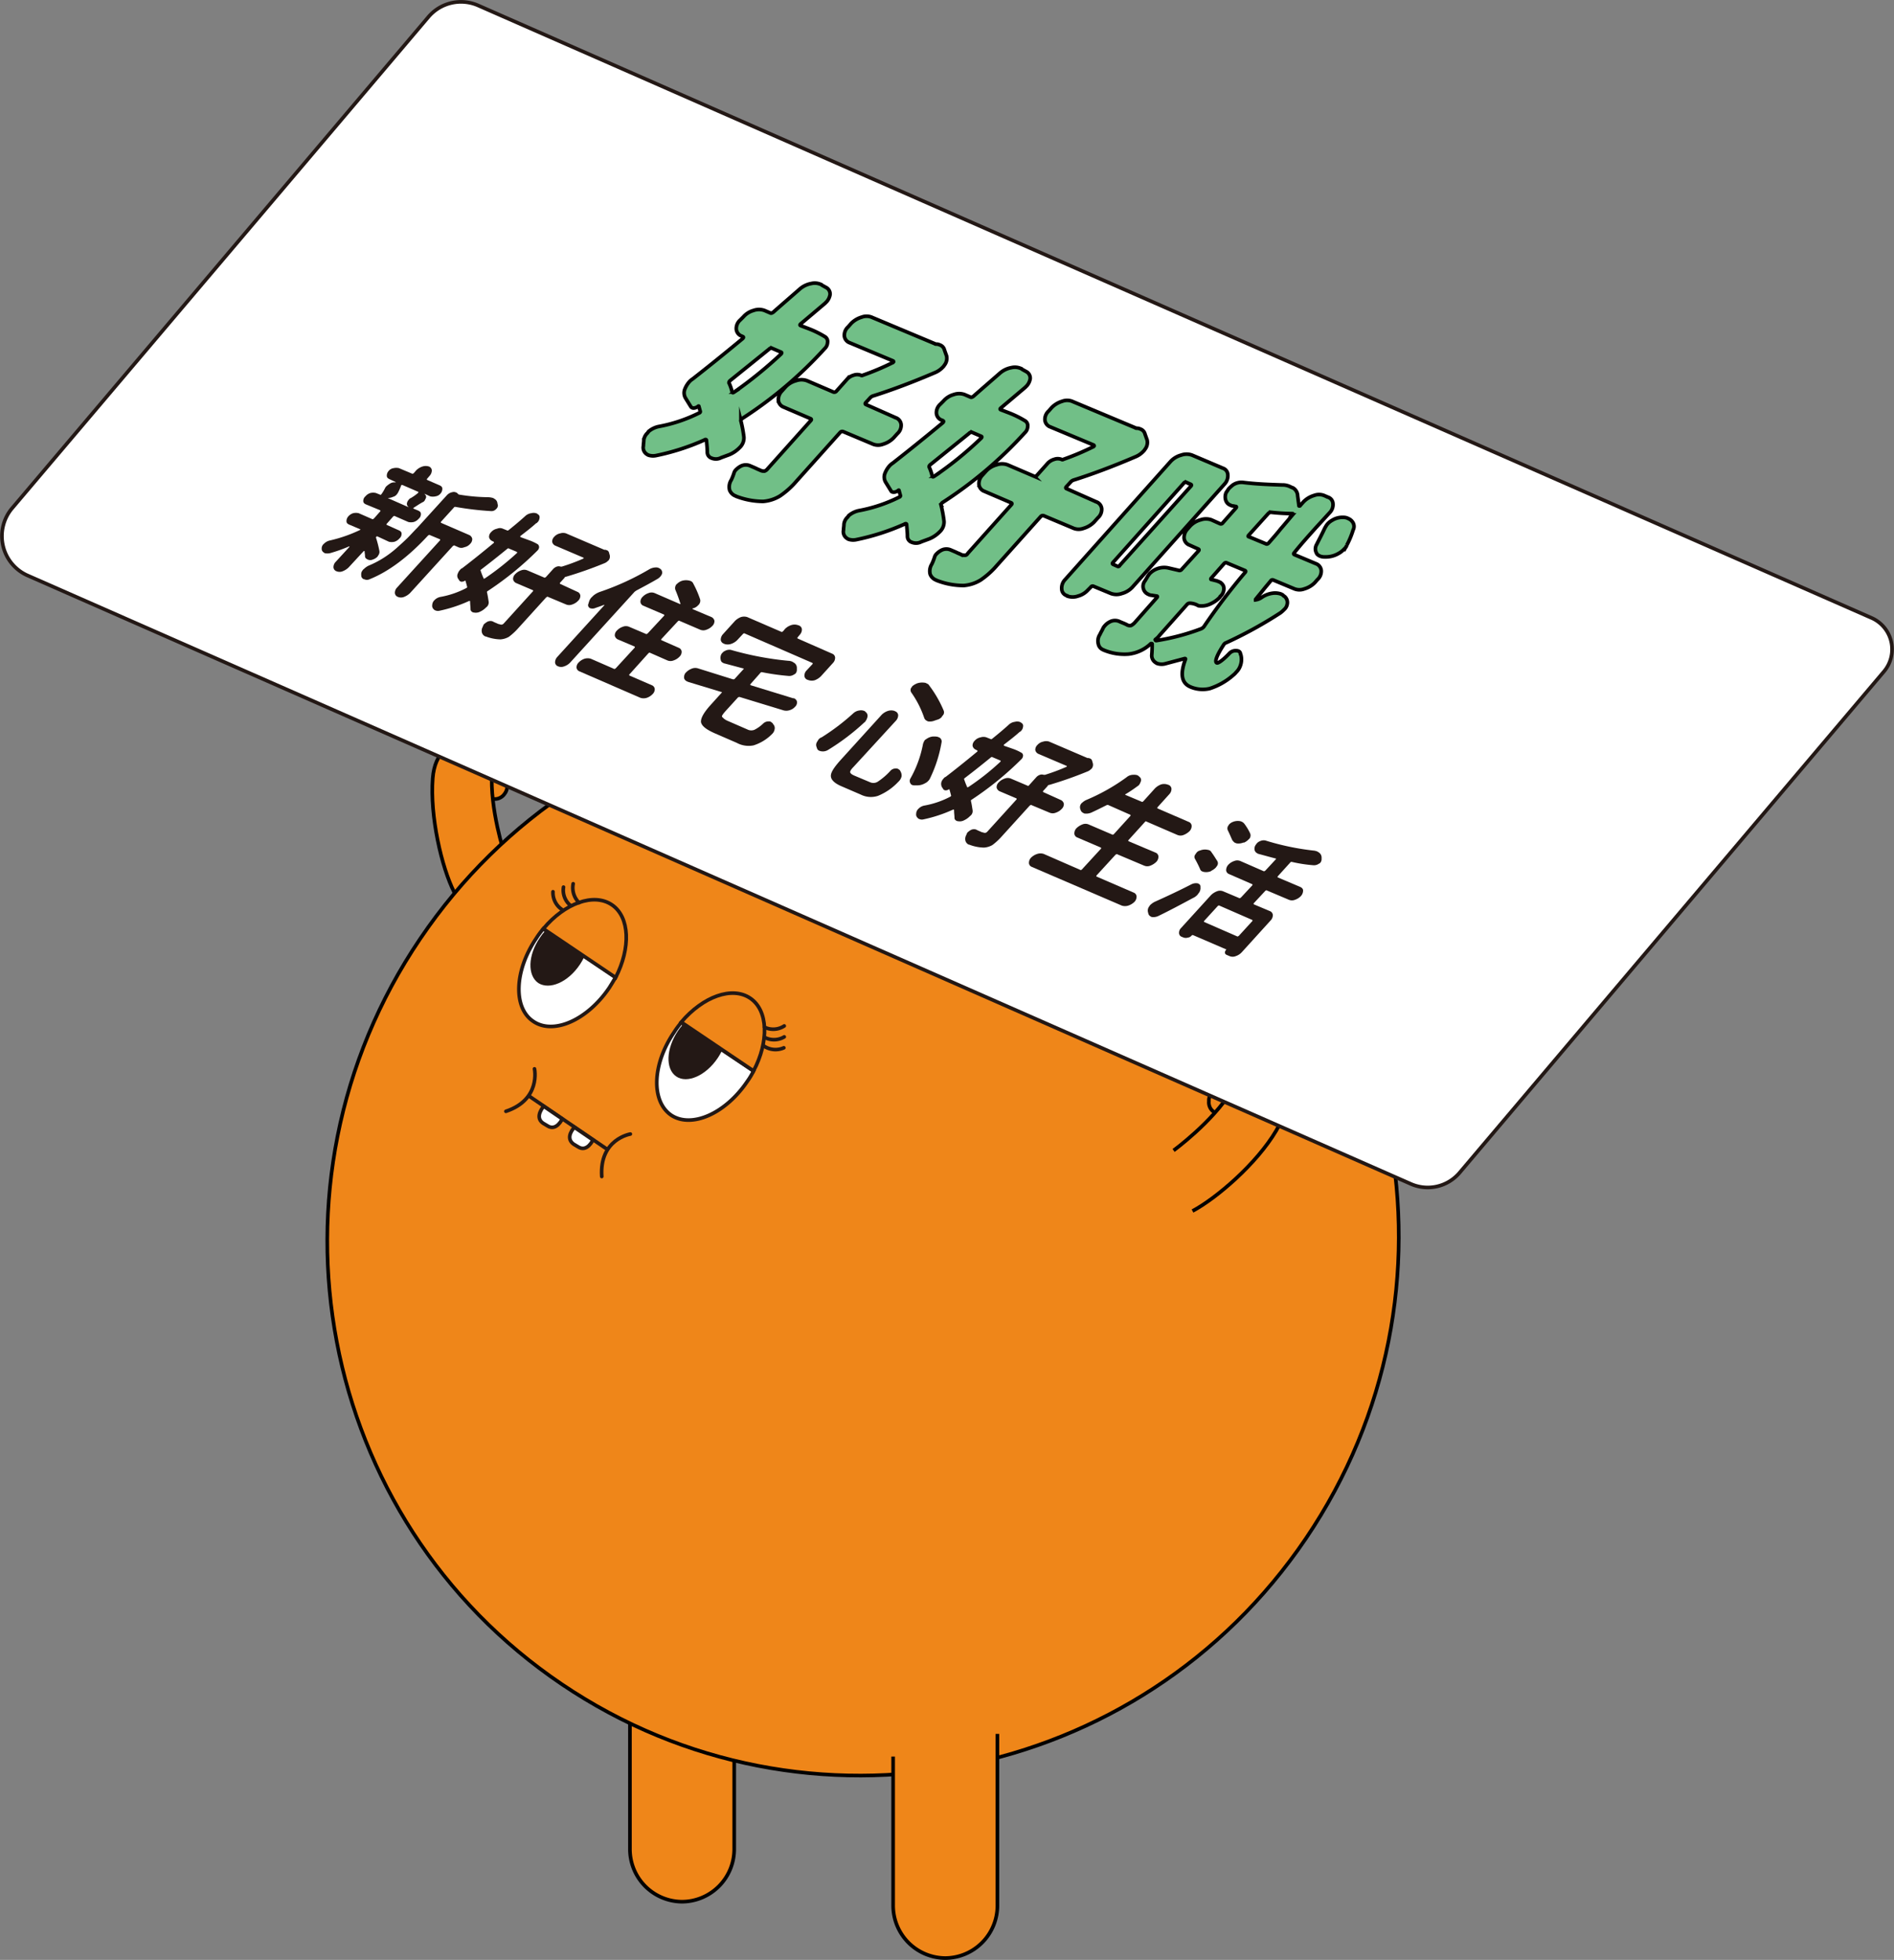 <svg xmlns="http://www.w3.org/2000/svg" width="522.254" height="540.189" viewBox="0 0 522.254 540.189">
  <rect x="0" y="0" width="522.254" height="540.189" fill="#808080" stroke="none"/>
  <g id="feature3" transform="translate(0.541 0.513)">
    <g id="Group_634" data-name="Group 634" transform="translate(89.699 187.515)">
      <path id="Path_7015" data-name="Path 7015" d="M1438.195,2190.2a3.382,3.382,0,0,1,4.637-.927,3.3,3.3,0,0,1,.58,4.637,3.263,3.263,0,0,1-4.522.928,3.185,3.185,0,0,1-.7-4.638" transform="translate(-1394.503 -2163.169)" fill="#ef8619" stroke="#030000" stroke-miterlimit="10" stroke-width="1"/>
      <path id="Path_7016" data-name="Path 7016" d="M1445.343,2211.775s-4.174-12.521-3.478-22.724c.58-8-15.188-12.869-16.347,1.739-.812,10.434,2.435,24.579,5.913,31.419" transform="translate(-1396.433 -2164.334)" fill="#ef8619" stroke="#030000" stroke-miterlimit="10" stroke-width="1"/>
      <path id="Path_7017" data-name="Path 7017" d="M1501.153,2403.3v47.3a14.473,14.473,0,0,1-14.376,14.492h0A14.473,14.473,0,0,1,1472.4,2450.6v-47.3" transform="translate(-1388.941 -2128.97)" fill="#ef8619" stroke="#030000" stroke-miterlimit="10" stroke-width="1"/>
      <path id="Path_7018" data-name="Path 7018" d="M1426.02,2236.7c-45.911,67.823-28.4,159.878,39.071,205.441s159.3,27.593,205.21-40.23,28.289-159.878-39.071-205.441c-67.476-45.679-159.3-27.709-205.21,40.23" transform="translate(-1400.414 -2165.958)" fill="#ef8619" stroke="#030000" stroke-miterlimit="10" stroke-width="1"/>
      <path id="Path_7019" data-name="Path 7019" d="M1616.361,2266.778a3.353,3.353,0,0,0-3.13-3.478,3.28,3.28,0,0,0-3.13,3.478,3.148,3.148,0,1,0,6.26,0" transform="translate(-1366.995 -2151.282)" fill="#ef8619" stroke="#030000" stroke-miterlimit="10" stroke-width="1"/>
      <path id="Path_7020" data-name="Path 7020" d="M1601.7,2280.679s10.666-7.768,16-16.463c4.174-6.84,19.825-1.623,12.289,11.014-5.333,9.043-16.347,18.55-23.072,22.144" transform="translate(-1368.334 -2151.618)" fill="#ef8619" stroke="#030000" stroke-miterlimit="10" stroke-width="1"/>
      <path id="Path_7021" data-name="Path 7021" d="M1505.467,2260.933a19.171,19.171,0,0,1-1.739,2.9c-6.029,8.927-15.42,12.985-20.985,9.275-5.565-3.826-5.217-14.029.812-22.84a22.609,22.609,0,0,1,1.971-2.667Z" transform="translate(-1387.923 -2153.784)" fill="#fff"/>
      <path id="Path_7022" data-name="Path 7022" d="M1505.467,2260.933a19.171,19.171,0,0,1-1.739,2.9c-6.029,8.927-15.42,12.985-20.985,9.275-5.565-3.826-5.217-14.029.812-22.84a22.609,22.609,0,0,1,1.971-2.667Z" transform="translate(-1387.923 -2153.784)" fill="none" stroke="#231815" stroke-miterlimit="10" stroke-width="1"/>
      <path id="Path_7023" data-name="Path 7023" d="M1484.156,2250.4c-3.246,4.869-3.478,10.434-.464,12.521s8.232-.232,11.478-5.1,3.478-10.435.464-12.521c-3.015-1.971-8.232.232-11.478,5.1" transform="translate(-1387.48 -2154.266)" fill="#231815"/>
      <path id="Path_7024" data-name="Path 7024" d="M1503.614,2241.992c4.985,3.362,5.217,11.942.927,20.057L1484.6,2248.6c6.029-7.072,14.028-9.971,19.014-6.608" transform="translate(-1386.997 -2154.901)" fill="#ef8619"/>
      <path id="Path_7025" data-name="Path 7025" d="M1503.614,2241.992c4.985,3.362,5.217,11.942.927,20.057L1484.6,2248.6C1490.629,2241.529,1498.628,2238.63,1503.614,2241.992Z" transform="translate(-1386.997 -2154.901)" fill="none" stroke="#231815" stroke-miterlimit="10" stroke-width="1"/>
      <path id="Path_7026" data-name="Path 7026" d="M1509.849,2251a5.527,5.527,0,0,1-5.449.116" transform="translate(-1383.841 -2153.243)" fill="none" stroke="#231815" stroke-linecap="round" stroke-miterlimit="10" stroke-width="1"/>
      <path id="Path_7027" data-name="Path 7027" d="M1509.749,2253.664a5.669,5.669,0,0,1-5.449-.464" transform="translate(-1383.857 -2152.892)" fill="none" stroke="#231815" stroke-linecap="round" stroke-miterlimit="10" stroke-width="1"/>
      <path id="Path_7028" data-name="Path 7028" d="M1509.849,2248.4a5.516,5.516,0,0,1-5.449.348" transform="translate(-1383.841 -2153.657)" fill="none" stroke="#231815" stroke-linecap="round" stroke-miterlimit="10" stroke-width="1"/>
      <path id="Path_7029" data-name="Path 7029" d="M1452.726,2225.3a22.63,22.63,0,0,0-1.971,2.667c-6.029,8.927-6.377,19.13-.812,22.84,5.565,3.826,14.956-.348,20.985-9.275.58-.928,1.159-1.855,1.739-2.9Z" transform="translate(-1393.151 -2157.338)" fill="#fff"/>
      <path id="Path_7030" data-name="Path 7030" d="M1452.726,2225.3a22.63,22.63,0,0,0-1.971,2.667c-6.029,8.927-6.377,19.13-.812,22.84,5.565,3.826,14.956-.348,20.985-9.275.58-.928,1.159-1.855,1.739-2.9Z" transform="translate(-1393.151 -2157.338)" fill="none" stroke="#231815" stroke-miterlimit="10" stroke-width="1"/>
      <path id="Path_7031" data-name="Path 7031" d="M1462.375,2235.62c-3.246,4.87-8.347,7.073-11.478,5.1-3.014-2.087-2.9-7.652.464-12.521,3.246-4.869,8.464-7.072,11.478-5.1,3.014,2.087,2.782,7.652-.464,12.521" transform="translate(-1392.713 -2157.804)" fill="#231815"/>
      <path id="Path_7032" data-name="Path 7032" d="M1470.7,2219.792c-4.985-3.362-12.985-.464-18.9,6.608l19.941,13.449c4.174-8.116,3.942-16.7-1.043-20.057" transform="translate(-1392.224 -2158.439)" fill="#ef8619"/>
      <path id="Path_7033" data-name="Path 7033" d="M1470.7,2219.792c-4.985-3.362-12.985-.464-18.9,6.608l19.941,13.449C1475.915,2231.734,1475.683,2223.155,1470.7,2219.792Z" transform="translate(-1392.224 -2158.439)" fill="none" stroke="#231815" stroke-miterlimit="10" stroke-width="1"/>
      <path id="Path_7034" data-name="Path 7034" d="M1456.608,2215.4a5.47,5.47,0,0,0,1.971,5.1" transform="translate(-1391.467 -2158.917)" fill="none" stroke="#231815" stroke-linecap="round" stroke-miterlimit="10" stroke-width="1"/>
      <path id="Path_7035" data-name="Path 7035" d="M1454.1,2216.5a5.565,5.565,0,0,0,2.435,4.869" transform="translate(-1391.859 -2158.741)" fill="none" stroke="#231815" stroke-linecap="round" stroke-miterlimit="10" stroke-width="1"/>
      <path id="Path_7036" data-name="Path 7036" d="M1458.913,2214.6a5.784,5.784,0,0,0,1.623,5.217" transform="translate(-1391.106 -2159.044)" fill="none" stroke="#231815" stroke-linecap="round" stroke-miterlimit="10" stroke-width="1"/>
      <path id="Path_7037" data-name="Path 7037" d="M1473.589,2274.1s-8.579,1.391-7.884,11.71" transform="translate(-1390.015 -2149.561)" fill="none" stroke="#231815" stroke-linecap="round" stroke-miterlimit="10" stroke-width="1"/>
      <path id="Path_7038" data-name="Path 7038" d="M1450.784,2258.6s1.855,8.463-7.884,11.71" transform="translate(-1393.643 -2152.031)" fill="none" stroke="#231815" stroke-linecap="round" stroke-miterlimit="10" stroke-width="1"/>
      <line id="Line_27" data-name="Line 27" x1="21.796" y1="14.84" transform="translate(55.518 113.989)" fill="none" stroke="#231815" stroke-miterlimit="10" stroke-width="1"/>
      <path id="Path_7039" data-name="Path 7039" d="M1451.944,2267.6l2.551,1.739,2.551,1.739s-1.391,3.13-3.826,1.507l-.58-.348-.58-.348c-2.551-1.739-.116-4.29-.116-4.29" transform="translate(-1392.369 -2150.597)" fill="#fff"/>
      <path id="Path_7040" data-name="Path 7040" d="M1452.073,2267.5l2.551,1.739,2.551,1.739s-1.623,3.594-4.174,1.855l-.58-.348-.58-.348C1449.406,2270.4,1452.073,2267.5,1452.073,2267.5Z" transform="translate(-1392.381 -2150.613)" fill="none" stroke="#231815" stroke-miterlimit="10" stroke-width="1"/>
      <path id="Path_7041" data-name="Path 7041" d="M1459.244,2272.6l2.551,1.739,2.551,1.739s-1.391,3.13-3.826,1.507l-.58-.348-.58-.348c-2.55-1.855-.116-4.29-.116-4.29" transform="translate(-1391.205 -2149.8)" fill="#fff"/>
      <path id="Path_7042" data-name="Path 7042" d="M1459.38,2272.5l2.551,1.739,2.551,1.739s-1.623,3.594-4.174,1.855l-.58-.348-.58-.348C1456.6,2275.283,1459.38,2272.5,1459.38,2272.5Z" transform="translate(-1391.225 -2149.816)" fill="none" stroke="#231815" stroke-miterlimit="10" stroke-width="1"/>
      <path id="Path_7043" data-name="Path 7043" d="M1607.588,2199.614s-16.231-9.623-20.405-31.767c0,0-.7-2.319-3.014-.116,0,0-15.767,13.912-11.362,25.39" transform="translate(-1373.063 -2166.665)" fill="#ef8619"/>
      <path id="Path_7044" data-name="Path 7044" d="M1607.688,2199.513s-16.231-9.623-20.405-31.767c0,0-.7-2.319-3.014-.116,0,0-15.768,13.913-11.362,25.39" transform="translate(-1373.047 -2166.681)" fill="none" stroke="#030000" stroke-miterlimit="10" stroke-width="0.855"/>
      <path id="Path_7045" data-name="Path 7045" d="M1563.753,2416.7V2464a14.473,14.473,0,0,1-14.376,14.492h0A14.473,14.473,0,0,1,1535,2464v-41.042" transform="translate(-1378.964 -2126.834)" fill="#ef8619" stroke="#030000" stroke-miterlimit="10" stroke-width="1"/>
    </g>
    <path id="Path_7046" data-name="Path 7046" d="M1711.384,2330.678l-381.319-167.646a11.888,11.888,0,0,1-4.29-18.434l114.894-135.531a11.771,11.771,0,0,1,13.681-3.13l384.217,168.805a9.459,9.459,0,0,1,3.362,14.84l-116.865,137.966A11.525,11.525,0,0,1,1711.384,2330.678Z" transform="translate(-1323.046 -2004.943)" fill="#fff" stroke="#231815" stroke-miterlimit="10" stroke-width="1"/>
    <g id="Group_635" data-name="Group 635" transform="translate(176.839 77.507)">
      <path id="Path_7047" data-name="Path 7047" d="M1521.052,2084.322a26.994,26.994,0,0,1,4.522,2.2,1.558,1.558,0,0,1,.812,1.623,2.466,2.466,0,0,1-.812,1.739,113.708,113.708,0,0,1-22.724,19.246c-.232.232-.464.464-.348.7a35.858,35.858,0,0,1,.812,4.406,3.637,3.637,0,0,1-1.159,2.9,8.562,8.562,0,0,1-2.9,1.971l-2.2.812a3.1,3.1,0,0,1-2.667.116h0a1.693,1.693,0,0,1-1.159-1.623c0-.928-.116-1.971-.232-3.246,0-.232-.232-.348-.58-.116a63.737,63.737,0,0,1-13.333,4.29,4.085,4.085,0,0,1-2.087-.116,2.533,2.533,0,0,1-.58-.348,2.161,2.161,0,0,1-.812-2.2c0-.58.116-1.043.116-1.623a3.154,3.154,0,0,1,.927-1.855,1.607,1.607,0,0,0,.348-.464,6.315,6.315,0,0,1,2.782-1.391,41.844,41.844,0,0,0,11.13-3.71c.348-.116.464-.348.348-.58l-.348-1.275c0-.116-.116-.116-.232,0a2.059,2.059,0,0,1-1.159.464.9.9,0,0,1-.812-.348l-1.507-2.435a2.815,2.815,0,0,1-.116-2.551,6.91,6.91,0,0,1,1.043-1.739,4.2,4.2,0,0,1,1.043-.927c3.71-2.9,8.347-6.608,13.8-11.13.232-.232.348-.464,0-.58l-.232-.116a2.234,2.234,0,0,1-1.507-1.855,3.086,3.086,0,0,1,1.043-2.551l.928-.927a5.73,5.73,0,0,1,2.782-1.739,4.453,4.453,0,0,1,3.014,0l1.623.7c.232.116.464,0,.812-.232,2.087-1.855,4.522-3.942,7.3-6.376a6.575,6.575,0,0,1,3.13-1.507,4.1,4.1,0,0,1,2.667.232c.116,0,.232.116.348.232l1.043.58a2.04,2.04,0,0,1,1.159,1.971,3.83,3.83,0,0,1-.928,1.971l-.464.464c-2.319,1.971-4.522,3.826-6.725,5.681-.232.232-.232.348,0,.464Zm-7.536,7.072c.232-.232.348-.464,0-.58l-2.435-1.043a.768.768,0,0,0-.812.232q-3.652,2.956-10.782,8.7c-.232.232-.348.464-.232.7a11.955,11.955,0,0,1,.812,2.435c.116.232.232.232.58,0A115.822,115.822,0,0,0,1513.516,2091.394Zm31.651,17.507a2.234,2.234,0,0,1,1.507,1.855,3.086,3.086,0,0,1-1.043,2.551l-1.043,1.159a6.712,6.712,0,0,1-2.9,1.739,3.813,3.813,0,0,1-3.014-.116l-8-3.362a.769.769,0,0,0-.812.232l-12.058,13.449a22.85,22.85,0,0,1-4.521,4.058,10.451,10.451,0,0,1-4.637,1.507,20.735,20.735,0,0,1-7.42-1.391c-.116,0-.116-.116-.232-.116a2.8,2.8,0,0,1-1.623-1.623,3.594,3.594,0,0,1,.464-2.782,15.467,15.467,0,0,0,.812-2.087,2.081,2.081,0,0,1,.58-.812,5.147,5.147,0,0,1,1.275-.927,3.007,3.007,0,0,1,2.435-.116h0c.812.348,1.391.58,1.855.812s.812.348,1.043.464a2.3,2.3,0,0,0,1.159.232,1.774,1.774,0,0,0,.812-.58l11.942-13.333c.232-.232.232-.464-.116-.58l-7.3-3.13a2.273,2.273,0,0,1-1.507-1.855,3.344,3.344,0,0,1,.927-2.551l1.043-1.159a6.1,6.1,0,0,1,2.9-1.739,4.453,4.453,0,0,1,3.014,0l7.3,3.13a.768.768,0,0,0,.811-.232l2.9-3.246a3.9,3.9,0,0,1,1.855-1.159,2.861,2.861,0,0,1,1.971,0,.526.526,0,0,0,.58,0,71.609,71.609,0,0,0,8.231-3.478c.116,0,.116-.116.232-.232,0-.116,0-.116-.116-.232l-11.942-4.985a2.234,2.234,0,0,1-1.507-1.855,3.086,3.086,0,0,1,1.043-2.551l.812-.927a6.713,6.713,0,0,1,2.9-1.739,3.813,3.813,0,0,1,3.014.116l17.159,7.188c.116.116.232.116.464.116a2.187,2.187,0,0,1,.927.232,1.935,1.935,0,0,1,1.275,1.391l.58,1.623a3.023,3.023,0,0,1-.58,2.551,2.535,2.535,0,0,1-.464.58,6.181,6.181,0,0,1-2.2,1.507c-6.492,2.782-12.173,4.869-16.927,6.377a1.868,1.868,0,0,0-.812.464l-1.275,1.391c-.232.232-.232.464.116.58Z" transform="translate(-1475.575 -2071.795)" fill="#71bf87" stroke="#030000" stroke-miterlimit="10" stroke-width="1"/>
      <path id="Path_7048" data-name="Path 7048" d="M1568.652,2104.322a26.993,26.993,0,0,1,4.521,2.2,1.556,1.556,0,0,1,.812,1.623,2.466,2.466,0,0,1-.812,1.739,113.714,113.714,0,0,1-22.724,19.246c-.232.232-.464.464-.348.7a35.9,35.9,0,0,1,.812,4.406,3.638,3.638,0,0,1-1.159,2.9,8.56,8.56,0,0,1-2.9,1.971l-2.2.812a3.1,3.1,0,0,1-2.667.116h0a1.693,1.693,0,0,1-1.159-1.623c0-.927-.116-1.971-.232-3.246,0-.232-.232-.348-.58-.116a63.759,63.759,0,0,1-13.333,4.29,4.087,4.087,0,0,1-2.087-.116,2.544,2.544,0,0,1-.58-.348,2.162,2.162,0,0,1-.812-2.2c0-.58.116-1.043.116-1.623a3.156,3.156,0,0,1,.927-1.855,1.6,1.6,0,0,0,.348-.464,6.315,6.315,0,0,1,2.782-1.391,41.843,41.843,0,0,0,11.13-3.71c.348-.116.464-.348.348-.58l-.348-1.275c0-.116-.116-.116-.232,0a2.059,2.059,0,0,1-1.159.464c-.464,0-.7-.116-.812-.348l-1.507-2.435a2.814,2.814,0,0,1-.116-2.551,6.925,6.925,0,0,1,1.043-1.739,4.214,4.214,0,0,1,1.043-.927c3.71-2.9,8.347-6.608,13.8-11.13.232-.232.348-.464,0-.58l-.232-.116a2.233,2.233,0,0,1-1.507-1.855,3.085,3.085,0,0,1,1.043-2.551l.927-.927a5.731,5.731,0,0,1,2.783-1.739,4.452,4.452,0,0,1,3.014,0l1.623.7c.232.116.464,0,.812-.232,2.087-1.855,4.521-3.942,7.3-6.376a6.576,6.576,0,0,1,3.13-1.507,4.1,4.1,0,0,1,2.667.232c.116,0,.232.116.348.232l1.043.58a2.04,2.04,0,0,1,1.159,1.971,3.831,3.831,0,0,1-.927,1.971l-.464.464c-2.319,1.971-4.521,3.826-6.724,5.681-.232.232-.232.348,0,.464Zm-7.536,7.072c.232-.232.348-.464,0-.58l-2.435-1.043a.768.768,0,0,0-.812.232q-3.652,2.956-10.782,8.7c-.232.232-.348.464-.232.7a11.97,11.97,0,0,1,.812,2.435c.116.232.232.232.58,0A97.869,97.869,0,0,0,1561.116,2111.394Zm31.767,17.507a2.234,2.234,0,0,1,1.507,1.855,3.086,3.086,0,0,1-1.043,2.551l-1.043,1.159a6.712,6.712,0,0,1-2.9,1.739,3.813,3.813,0,0,1-3.014-.116l-8-3.362a.768.768,0,0,0-.812.232l-12.058,13.449a22.85,22.85,0,0,1-4.521,4.058,10.452,10.452,0,0,1-4.637,1.507,20.3,20.3,0,0,1-7.42-1.391c-.116,0-.116-.116-.232-.116a2.8,2.8,0,0,1-1.623-1.623,3.593,3.593,0,0,1,.464-2.782,15.467,15.467,0,0,0,.812-2.087,2.081,2.081,0,0,1,.58-.812,5.153,5.153,0,0,1,1.275-.927,3.007,3.007,0,0,1,2.435-.116h0c.812.348,1.391.58,1.855.812s.812.348,1.043.464a2.3,2.3,0,0,0,1.159.232c.348,0,.58-.232.812-.58l11.942-13.333c.232-.232.232-.464-.116-.58l-7.3-3.13a2.273,2.273,0,0,1-1.507-1.855,3.344,3.344,0,0,1,.927-2.551l1.043-1.159a6.1,6.1,0,0,1,2.9-1.739,4.453,4.453,0,0,1,3.014,0l7.3,3.13a.768.768,0,0,0,.812-.232l2.9-3.246a3.9,3.9,0,0,1,1.855-1.159,2.861,2.861,0,0,1,1.971,0,.525.525,0,0,0,.58,0,71.549,71.549,0,0,0,8.232-3.478c.116,0,.116-.116.232-.232,0-.116,0-.116-.116-.232l-11.942-4.985a2.234,2.234,0,0,1-1.507-1.855,3.086,3.086,0,0,1,1.043-2.551l.812-.927a6.71,6.71,0,0,1,2.9-1.739,3.813,3.813,0,0,1,3.014.116l17.159,7.188c.116.116.232.116.464.116a2.187,2.187,0,0,1,.927.232,1.936,1.936,0,0,1,1.275,1.391l.58,1.623a3.023,3.023,0,0,1-.58,2.551,2.53,2.53,0,0,1-.464.58,6.185,6.185,0,0,1-2.2,1.507c-6.492,2.782-12.173,4.869-16.927,6.376a1.87,1.87,0,0,0-.812.464l-1.275,1.391c-.232.232-.232.464.116.58Z" transform="translate(-1467.989 -2068.608)" fill="#71bf87" stroke="#030000" stroke-miterlimit="10" stroke-width="1"/>
      <path id="Path_7049" data-name="Path 7049" d="M1619.507,2116.33a1.985,1.985,0,0,1,1.391,1.855,3.344,3.344,0,0,1-.928,2.551l-25.39,28.4a6.1,6.1,0,0,1-2.9,1.739,4.453,4.453,0,0,1-3.014,0l-4.753-1.971a.611.611,0,0,0-.812.232l-.7.7a5.731,5.731,0,0,1-2.783,1.739,4.453,4.453,0,0,1-3.014,0l-.116-.116a1.984,1.984,0,0,1-1.391-1.855,3.344,3.344,0,0,1,.927-2.551l29.1-32.579a6.1,6.1,0,0,1,2.9-1.739,4.455,4.455,0,0,1,3.014,0Zm10.782,35.593a6.881,6.881,0,0,1,3.246-1.159,5.123,5.123,0,0,1,1.971.232c.232.116.58.232.7.464l.348.232a2.188,2.188,0,0,1,.7,2.2,2.475,2.475,0,0,1-.812,1.391,8.421,8.421,0,0,1-1.043.928,116.813,116.813,0,0,1-14.956,8.232,1.187,1.187,0,0,0-.7.58c-1.971,3.014-2.551,4.754-1.855,4.985.348.116,1.623-.7,3.478-2.667a2.35,2.35,0,0,1,1.855-.7c.7,0,1.159.348,1.159.927,0,.116.116.116.116.232a4.953,4.953,0,0,1-.116,2.9,4.538,4.538,0,0,1-1.159,1.855,5.343,5.343,0,0,1-.812.812,18.286,18.286,0,0,1-6.492,3.71,8.552,8.552,0,0,1-5.333-.464c-2.435-1.043-2.9-3.478-1.391-7.536.116-.232,0-.348-.348-.232l-5.217,1.391a3.789,3.789,0,0,1-2.319-.116c-.116-.116-.232-.116-.348-.232a2.278,2.278,0,0,1-1.044-1.971,30.4,30.4,0,0,0,.116-3.13c0-.116-.116-.116-.232-.116s-.116,0-.232.116a10.6,10.6,0,0,1-6.029,2.782,14.71,14.71,0,0,1-6.724-1.043.4.4,0,0,1-.232-.116,2.153,2.153,0,0,1-1.391-1.623,3.264,3.264,0,0,1,.464-2.667c.232-.58.58-1.043.812-1.623a3.527,3.527,0,0,1,.58-.812,4.377,4.377,0,0,1,1.391-1.043,3.008,3.008,0,0,1,2.435-.116h0c.7.348,1.507.58,2.319,1.043a1.638,1.638,0,0,0,1.043.116,3.8,3.8,0,0,0,.928-.7l6.145-6.956c.232-.232.232-.464-.116-.464l-1.507-.232a1.648,1.648,0,0,1-.7-.232,2.3,2.3,0,0,1-1.275-1.275,2.42,2.42,0,0,1,.348-2.435l.7-1.159c.116-.232.348-.464.464-.7a5.579,5.579,0,0,1,5.1-1.739c1.043.232,1.971.464,3.014.7a.716.716,0,0,0,.811-.232l4.638-5.1c.232-.232.232-.464-.116-.58l-2.319-1.043a2.273,2.273,0,0,1-1.507-1.855,3.344,3.344,0,0,1,.927-2.551l.7-.812a6.1,6.1,0,0,1,2.9-1.739,4.453,4.453,0,0,1,3.014,0l2.319,1.043a.611.611,0,0,0,.812-.232l3.594-4.058c.232-.232.232-.464-.116-.464-.232,0-.348-.116-.58-.116a1.677,1.677,0,0,1-.811-.232,2.074,2.074,0,0,1-1.159-1.043,2.957,2.957,0,0,1,0-2.435l.7-1.043a10.413,10.413,0,0,1,1.159-1.043,4.183,4.183,0,0,1,2.782-.7c3.71.464,7.3.58,10.782.7a4.707,4.707,0,0,1,2.2.464,5.683,5.683,0,0,0,.812.348,2.626,2.626,0,0,1,1.275,2.2l.348,2.667c0,.116,0,.116.116.116s.232,0,.232-.116l.927-1.043a6.713,6.713,0,0,1,2.9-1.739,3.813,3.813,0,0,1,3.014.116l.812.348a1.984,1.984,0,0,1,1.391,1.855,3.107,3.107,0,0,1-.927,2.435l-3.826,4.174c-1.971,2.2-4.058,4.521-5.913,6.84-.232.232-.232.464.116.58l5.8,2.435a2.234,2.234,0,0,1,1.507,1.855,3.086,3.086,0,0,1-1.044,2.551l-.7.812a6.712,6.712,0,0,1-2.9,1.739,3.812,3.812,0,0,1-3.014-.116l-5.565-2.319a.558.558,0,0,0-.7.232c-.464.58-1.275,1.507-2.2,2.667s-1.623,1.971-1.971,2.435v.116h.116A3.82,3.82,0,0,0,1630.289,2151.923Zm-19.593-30.607c.232-.232.232-.464-.116-.58l-1.043-.464a.611.611,0,0,0-.812.232l-19.478,21.8c-.232.232-.232.464.116.58l1.044.464a.465.465,0,0,0,.7-.232Zm-.232,32.23a1.053,1.053,0,0,0-.812.348l-7.536,8.464a5.371,5.371,0,0,1-1.159,1.159c-.116.116-.116.116,0,.232,0,.116.116.116.232.116a62.228,62.228,0,0,0,12.289-3.246,2.078,2.078,0,0,0,.812-.58,171.25,171.25,0,0,1,11.362-14.956c.232-.232.232-.464-.116-.58l-4.985-2.087c-.232-.116-.464,0-.7.232l-3.478,3.942c-.232.232-.232.464.116.464l1.391.348c.232.116.348.116.58.232a2.3,2.3,0,0,1,1.275,1.275,2.786,2.786,0,0,1-.58,2.435l-.348.348c0,.116-.116.232-.232.348a8.259,8.259,0,0,1-2.551,1.739,5.557,5.557,0,0,1-3.246.464A4.959,4.959,0,0,0,1610.464,2153.546Zm22.376-25.042a1.052,1.052,0,0,0-.812.348l-5.333,5.913c-.232.232-.232.464,0,.464l4.753,1.971c.232.116.464,0,.7-.232.811-.927,1.971-2.2,3.362-3.942,1.507-1.739,2.551-3.015,3.246-3.826a.359.359,0,0,0,.116-.232c0-.116-.116-.116-.232-.116A56.9,56.9,0,0,1,1632.84,2128.5Zm20.869,9.043a2.085,2.085,0,0,1-.7,1.043,6.1,6.1,0,0,1-1.623,1.275,6.986,6.986,0,0,1-3.362.928h-.58a3.435,3.435,0,0,1-1.159-.232c-.464-.232-.812-.464-.928-.812a2.35,2.35,0,0,1,0-2.319c.7-1.391,1.507-2.9,2.2-4.406a10.216,10.216,0,0,1,.7-1.159,4.643,4.643,0,0,1,1.391-1.159,5.3,5.3,0,0,1,3.13-.812,2.756,2.756,0,0,1,1.391.348,2.525,2.525,0,0,1,1.043.812,2.088,2.088,0,0,1,.232,2.319A22.527,22.527,0,0,1,1653.709,2137.547Z" transform="translate(-1459.717 -2065.313)" fill="#71bf87" stroke="#030000" stroke-miterlimit="10" stroke-width="1"/>
    </g>
    <g id="Group_636" data-name="Group 636" transform="translate(88.175 127.925)">
      <path id="Path_7050" data-name="Path 7050" d="M1414.4,2134.665c-.116,0-.116,0-.232.116s-.116.116-.116.232a29.618,29.618,0,0,1,.928,3.594,1.6,1.6,0,0,1-.348,1.391c0,.116-.116.116-.116.232a3,3,0,0,1-1.275.812,1.715,1.715,0,0,1-1.507,0h0c-.464-.232-.7-.464-.7-.927s-.116-.927-.116-1.391h-.232l-4.174,4.521a4.866,4.866,0,0,1-1.623,1.043,2.242,2.242,0,0,1-1.739,0,1.238,1.238,0,0,1-.812-1.043,2.078,2.078,0,0,1,.58-1.507l3.826-4.174v-.116h-.116a40.862,40.862,0,0,1-5.217,1.855,3.3,3.3,0,0,1-1.507,0,.114.114,0,0,1-.116-.116,1.163,1.163,0,0,1-.7-1.159,1.615,1.615,0,0,1,.58-1.276,3.308,3.308,0,0,1,1.623-.927,39.7,39.7,0,0,0,8.347-2.9l.116-.116a.114.114,0,0,0-.116-.116l-3.014-1.275c-.464-.232-.7-.464-.7-.927a1.932,1.932,0,0,1,.464-1.275,2.956,2.956,0,0,1,1.391-.927,3.292,3.292,0,0,1,1.507,0l3.71,1.623c.116.116.232,0,.464-.116l1.739-1.971a.217.217,0,0,0,0-.348l-3.942-1.623c-.464-.232-.7-.464-.7-.928a1.614,1.614,0,0,1,.58-1.275,2.956,2.956,0,0,1,1.391-.927,3.3,3.3,0,0,1,1.507,0l1.159.464c.116.116.232,0,.348-.116a11.441,11.441,0,0,0,1.043-1.739,1.6,1.6,0,0,1,.348-.464,6.447,6.447,0,0,1,.927-.7,2.2,2.2,0,0,1,1.623-.348v-.116l-1.739-.812c-.464-.232-.7-.464-.7-.927a1.932,1.932,0,0,1,.464-1.275,2.15,2.15,0,0,1,1.391-.812,3.3,3.3,0,0,1,1.507,0l3.594,1.507c.116.116.232,0,.464-.116l.7-.811a4.365,4.365,0,0,1,1.739-1.043,2.937,2.937,0,0,1,1.739,0,1.238,1.238,0,0,1,.812,1.043,2.261,2.261,0,0,1-.58,1.507l-.7.812a.218.218,0,0,0,0,.348l3.478,1.507c.464.232.7.464.7.927a1.932,1.932,0,0,1-.464,1.275,2.15,2.15,0,0,1-1.391.812,3.3,3.3,0,0,1-1.507,0l-1.507-.7v.116a.88.88,0,0,1,.348,1.043l-.348.7a1.158,1.158,0,0,1-.58.464c-1.043.58-1.855,1.159-2.435,1.507l-.116.116v.116l1.391.58c.464.232.7.464.7.927a1.614,1.614,0,0,1-.58,1.275,2.956,2.956,0,0,1-1.391.927,3.291,3.291,0,0,1-1.507,0l-3.71-1.623c-.116-.116-.348,0-.464.116l-1.739,1.971a.217.217,0,0,0,0,.348l3.362,1.507c.464.232.7.464.7.927a1.614,1.614,0,0,1-.58,1.276,2.958,2.958,0,0,1-1.391.927,3.3,3.3,0,0,1-1.507,0Zm25.39-.348a1.474,1.474,0,0,1,.812,1.043,1.837,1.837,0,0,1-.58,1.391,2.873,2.873,0,0,1-1.623.927,1.962,1.962,0,0,1-1.623,0l-1.043-.464c-.116-.116-.232,0-.464.116l-11.826,12.985a4.866,4.866,0,0,1-1.623,1.043,2.24,2.24,0,0,1-1.739,0,1.238,1.238,0,0,1-.812-1.043,2.079,2.079,0,0,1,.58-1.507l11.826-12.985a.217.217,0,0,0,0-.348l-2.782-1.159c-.116-.116-.232,0-.464.116-5.449,5.913-10.9,9.971-16.115,12.057a1.7,1.7,0,0,1-1.507,0h-.116a1.114,1.114,0,0,1-.7-1.043v-.116a1.7,1.7,0,0,1,.464-1.391c0-.116.116-.116.232-.232a5.145,5.145,0,0,1,1.275-.928,26.82,26.82,0,0,0,4.058-2.087,28.164,28.164,0,0,0,3.71-2.782c1.159-1.043,2.2-1.971,3.014-2.782s1.739-1.855,2.782-2.9l8.116-8.927a2.771,2.771,0,0,1,1.507-.812,1.452,1.452,0,0,1,1.043.116c.116,0,.232.116.348.232l.116.116a.6.6,0,0,0,.464.232,50.722,50.722,0,0,0,7.884.7,5.828,5.828,0,0,1,1.391.232c.116.116.232.116.348.232a1.573,1.573,0,0,1,.812,1.275l.116.464a1.316,1.316,0,0,1-.348.927l-.232.232a1.7,1.7,0,0,1-1.391.464,84.531,84.531,0,0,1-9.739-1.159.463.463,0,0,0-.464.232l-3.478,3.826a.217.217,0,0,0,0,.348Zm-14.144-11.594c0-.116.116-.116.116-.232s0-.116-.116-.116l-4.29-1.855h-.232a.114.114,0,0,0-.116.116,16.42,16.42,0,0,1-.928,2.087,4.6,4.6,0,0,1-.348.464,1.831,1.831,0,0,1-.928.58,3.569,3.569,0,0,1-1.507.348h0l5.8,2.551h0l-.116-.116a1.05,1.05,0,0,1-.348-1.159,1.867,1.867,0,0,1,.464-.812,1.157,1.157,0,0,1,.58-.464A14.451,14.451,0,0,0,1425.65,2122.723Z" transform="translate(-1399.1 -2115.283)" fill="#231815"/>
      <path id="Path_7051" data-name="Path 7051" d="M1452.3,2134.046a13.461,13.461,0,0,1,2.2,1.043,1.052,1.052,0,0,1,.348.812,1.43,1.43,0,0,1-.464.927,87.53,87.53,0,0,1-13.681,11.13c-.232.116-.232.232-.232.348.232.927.348,1.855.464,2.551a1.639,1.639,0,0,1-.7,1.623,5.229,5.229,0,0,1-1.623,1.159l-.232.116a2.661,2.661,0,0,1-1.623.116h-.116c-.464-.232-.7-.464-.7-.928,0-.58-.116-1.275-.116-2.087,0-.116-.116-.232-.348-.116a39.012,39.012,0,0,1-8.116,2.667,1.8,1.8,0,0,1-1.159-.116c-.116,0-.232-.116-.348-.232a1.287,1.287,0,0,1-.464-1.275v-.116a2.081,2.081,0,0,1,.464-1.043l.232-.232a3.091,3.091,0,0,1,1.623-.812,24.463,24.463,0,0,0,7.072-2.435c.232-.116.232-.232.232-.348-.116-.348-.232-.927-.464-1.623,0-.116-.116-.116-.232,0a1.673,1.673,0,0,1-.812.232.885.885,0,0,1-.58-.232l-.464-.7a1.479,1.479,0,0,1,0-1.391,2.522,2.522,0,0,1,.58-.927,1.156,1.156,0,0,1,.58-.464q3.652-2.783,8.7-6.956a.217.217,0,0,0,0-.348l-.464-.232a1.475,1.475,0,0,1-.812-1.043,1.836,1.836,0,0,1,.58-1.391,2.872,2.872,0,0,1,1.623-.927,1.96,1.96,0,0,1,1.623,0l1.159.464c.116.116.348,0,.464-.116q2.609-2.087,4.522-3.826a3.046,3.046,0,0,1,1.739-.812,2.2,2.2,0,0,1,1.507.116.114.114,0,0,1,.116.116.957.957,0,0,1,.58,1.159,1.844,1.844,0,0,1-.58,1.159c-.116.116-.232.232-.348.232-1.275,1.159-2.782,2.319-4.29,3.478a.218.218,0,0,0,0,.348Zm-3.594,3.478a.217.217,0,0,0,0-.348l-2.2-.927c-.116-.116-.348,0-.464.116-1.855,1.507-4.29,3.478-7.188,5.681-.116.116-.232.232-.116.348a19.781,19.781,0,0,0,.812,2.087q0,.174.348,0A75.927,75.927,0,0,0,1448.708,2137.525Zm16.7,10.666a1.237,1.237,0,0,1,.812,1.043,1.836,1.836,0,0,1-.58,1.391,3.93,3.93,0,0,1-1.623,1.043,2.242,2.242,0,0,1-1.739,0l-4.985-2.087c-.116-.116-.232,0-.464.116l-8,8.812a16.945,16.945,0,0,1-2.319,2.087,5.4,5.4,0,0,1-2.319.7,11.916,11.916,0,0,1-4.058-.812h-.116a1.646,1.646,0,0,1-.928-1.043,2.1,2.1,0,0,1,.232-1.623c0-.116.116-.232.116-.348.116-.116.116-.348.348-.464a4.906,4.906,0,0,1,.812-.58,1.94,1.94,0,0,1,1.391-.116h0a11.317,11.317,0,0,0,1.275.58,1.647,1.647,0,0,0,.7.232,1.258,1.258,0,0,0,.58.116,1.061,1.061,0,0,0,.58-.348l8-8.812a.217.217,0,0,0,0-.348l-4.637-1.971a1.475,1.475,0,0,1-.812-1.043,1.836,1.836,0,0,1,.58-1.391,3.93,3.93,0,0,1,1.623-1.043,2.24,2.24,0,0,1,1.739,0l4.637,1.971c.116.116.232,0,.464-.116l2.087-2.319a2.527,2.527,0,0,1,.927-.58,1.608,1.608,0,0,1,1.043,0h.348a54.156,54.156,0,0,0,5.913-2.2l.116-.116v-.116l-7.884-3.362a1.475,1.475,0,0,1-.812-1.043,1.836,1.836,0,0,1,.58-1.391,2.872,2.872,0,0,1,1.623-.927,2.562,2.562,0,0,1,1.623,0l10.55,4.521h.232c.232,0,.348.116.464.116a.952.952,0,0,1,.58.58l.232.811a1.7,1.7,0,0,1-.232,1.276c-.116.116-.116.232-.232.232a2.738,2.738,0,0,1-1.043.7,107.343,107.343,0,0,1-10.55,3.71c-.232,0-.348.116-.464.348l-1.159,1.275a.217.217,0,0,0,0,.348Z" transform="translate(-1394.913 -2113.506)" fill="#231815"/>
      <path id="Path_7052" data-name="Path 7052" d="M1480.454,2139.98a3.848,3.848,0,0,1,1.855-.58,1.722,1.722,0,0,1,1.043.232,1.6,1.6,0,0,1,.464.348h0a1.263,1.263,0,0,1,.232,1.275,2.43,2.43,0,0,1-.464.7,3.079,3.079,0,0,1-.7.58c-1.971,1.159-3.942,2.2-5.913,3.246-.116.116-.348.232-.464.348l-17.739,19.478a3.929,3.929,0,0,1-1.623,1.043,2.24,2.24,0,0,1-1.739,0,1.237,1.237,0,0,1-.812-1.043,2.262,2.262,0,0,1,.58-1.507l12.985-14.26v-.116h-.116c-.812.348-1.623.58-2.551.928a1.965,1.965,0,0,1-1.159,0c-.116,0-.116,0-.232-.116a.88.88,0,0,1-.348-1.043c.116-.232.116-.464.232-.7a2.63,2.63,0,0,1,.811-1.275l.348-.348a5.879,5.879,0,0,1,1.855-1.043A72.552,72.552,0,0,0,1480.454,2139.98Zm-5.333,28.869a.217.217,0,0,0,0,.348l6.145,2.667a1.237,1.237,0,0,1,.812,1.043,1.836,1.836,0,0,1-.58,1.391,3.93,3.93,0,0,1-1.623,1.043,2.954,2.954,0,0,1-1.739,0l-16.811-7.3a1.238,1.238,0,0,1-.812-1.043,1.836,1.836,0,0,1,.58-1.391,3.932,3.932,0,0,1,1.623-1.043,2.958,2.958,0,0,1,1.739,0l6.377,2.782c.116.116.232,0,.464-.116l5.217-5.681a.217.217,0,0,0,0-.348l-4.637-1.971a1.474,1.474,0,0,1-.812-1.043,1.836,1.836,0,0,1,.58-1.391,3.933,3.933,0,0,1,1.623-1.043,2.242,2.242,0,0,1,1.739,0l4.638,1.971c.116.116.232,0,.464-.116l4.522-4.869a.218.218,0,0,0,0-.348l-5.681-2.435a1.238,1.238,0,0,1-.812-1.043,1.836,1.836,0,0,1,.58-1.391,3.931,3.931,0,0,1,1.623-1.043,2.24,2.24,0,0,1,1.739,0l6.956,3.014h.116s.116,0,0-.116a39.77,39.77,0,0,0-1.391-3.826,1.581,1.581,0,0,1,.232-1.391c0-.116.116-.116.232-.232a3.451,3.451,0,0,1,1.275-.812h0a3.873,3.873,0,0,1,1.971-.116c.116,0,.348.116.464.116a1.4,1.4,0,0,1,.812.812,26.661,26.661,0,0,1,1.855,4.29,1.6,1.6,0,0,1-.348,1.391.114.114,0,0,1-.116.116,2.958,2.958,0,0,1-1.391.927h-.116a.113.113,0,0,0-.116.116v.116l5.217,2.2a1.474,1.474,0,0,1,.812,1.043,1.836,1.836,0,0,1-.58,1.391,3.929,3.929,0,0,1-1.623,1.043,2.24,2.24,0,0,1-1.739,0l-5.681-2.435c-.116-.116-.348,0-.464.116l-4.522,4.869a.218.218,0,0,0,0,.348l4.753,2.087a1.238,1.238,0,0,1,.812,1.043,1.836,1.836,0,0,1-.58,1.391,3.929,3.929,0,0,1-1.623,1.043,2.24,2.24,0,0,1-1.739,0l-4.753-2.087c-.116-.116-.348,0-.464.116Z" transform="translate(-1390.255 -2111.439)" fill="#231815"/>
      <path id="Path_7053" data-name="Path 7053" d="M1497.364,2179.855l5.333,2.319a2.373,2.373,0,0,0,1.971.116,9.739,9.739,0,0,0,2.435-1.739,2.139,2.139,0,0,1,1.391-.58c.348,0,.58,0,.7.116s.348.232.464.348.116.232.232.348a1.524,1.524,0,0,1,.348,1.391,2.209,2.209,0,0,1-.58,1.159l-.348.348a12.394,12.394,0,0,1-4.869,2.9,6.854,6.854,0,0,1-4.638-.7l-6.145-2.667c-2.319-1.043-3.478-1.971-3.71-3.014q-.174-1.565,2.435-4.521l3.246-3.594c.116-.116.116-.232-.116-.232l-9.159-2.782c-.116,0-.116-.116-.232-.116a1.386,1.386,0,0,1-.812-.811,1.934,1.934,0,0,1,.348-1.507l.232-.232a4.169,4.169,0,0,1,1.391-.927,2.605,2.605,0,0,1,1.855-.116l9.623,3.014c.232,0,.348,0,.464-.116l2.435-2.667c.116-.116.116-.232-.116-.232l-5.217-1.391c-.116,0-.116,0-.232-.116a.994.994,0,0,1-.7-.812,2.308,2.308,0,0,1,.116-1.507,1.6,1.6,0,0,1,.348-.464,2.082,2.082,0,0,1,.811-.58,2.422,2.422,0,0,1,1.507-.232,86.46,86.46,0,0,0,15.883,3.015,2.774,2.774,0,0,1,1.043.232c.232.116.348.232.58.348a1.653,1.653,0,0,1,.7,1.391v.58a1.542,1.542,0,0,1-.348.927c-.116.116-.232.232-.348.232a2.33,2.33,0,0,1-1.507.464,63.172,63.172,0,0,1-7.42-1.043.463.463,0,0,0-.464.232l-2.667,3.014a.217.217,0,0,0,0,.348l11.71,3.594h.232a1.385,1.385,0,0,1,.811.812,1.6,1.6,0,0,1-.348,1.391l-.232.232a3,3,0,0,1-1.275.812,3.041,3.041,0,0,1-1.739.116l-12.173-3.71a.7.7,0,0,0-.464.116l-3.594,3.942c-.58.7-.927,1.159-.811,1.391A4.105,4.105,0,0,0,1497.364,2179.855ZM1502,2155.74c-.116-.116-.348,0-.464.116l-1.623,1.739a4.368,4.368,0,0,1-1.739,1.043,2.937,2.937,0,0,1-1.739,0l-.232-.116a1.237,1.237,0,0,1-.812-1.043,2.262,2.262,0,0,1,.58-1.507l3.362-3.71a4.864,4.864,0,0,1,1.623-1.043,2.934,2.934,0,0,1,1.739,0l9.391,4.058c.116.116.232,0,.464-.116l.58-.7a4.365,4.365,0,0,1,1.739-1.043,2.935,2.935,0,0,1,1.739,0l.348.116a1.238,1.238,0,0,1,.812,1.043,2.078,2.078,0,0,1-.58,1.507l-.58.7a.218.218,0,0,0,0,.348l9.507,4.174a1.238,1.238,0,0,1,.812,1.043,2.078,2.078,0,0,1-.58,1.507l-3.362,3.71a4.866,4.866,0,0,1-1.623,1.043,2.938,2.938,0,0,1-1.739,0l-.348-.116a1.237,1.237,0,0,1-.812-1.043,2.078,2.078,0,0,1,.58-1.507l1.623-1.739a.218.218,0,0,0,0-.348Z" transform="translate(-1385.368 -2109.577)" fill="#231815"/>
      <path id="Path_7054" data-name="Path 7054" d="M1526.9,2175.27a3.046,3.046,0,0,1,1.739-.812,2.3,2.3,0,0,1,1.275.116c.116,0,.232.116.348.232l.116.116a1.287,1.287,0,0,1,.464,1.275,3.13,3.13,0,0,1-.58,1.275c-.116.116-.116.232-.232.232a62.409,62.409,0,0,1-10.086,7.652,2.688,2.688,0,0,1-1.855.348c-.232,0-.348-.116-.464-.116a1.045,1.045,0,0,1-.7-.7l-.116-.348a1.492,1.492,0,0,1,.116-1.391c.116-.232.232-.348.348-.58a1.8,1.8,0,0,1,.927-.7A61.718,61.718,0,0,0,1526.9,2175.27Zm7.884.348a4.369,4.369,0,0,1,1.739-1.043,2.937,2.937,0,0,1,1.739,0l.232.116a1.238,1.238,0,0,1,.812,1.043,2.262,2.262,0,0,1-.58,1.507l-11.71,12.753c-.7.7-1.043,1.276-.928,1.507,0,.232.348.58,1.159.927l4.406,1.855a2.255,2.255,0,0,0,2.087-.232,18.64,18.64,0,0,0,3.478-3.014,1.92,1.92,0,0,1,1.391-.58,1.47,1.47,0,0,1,.7.116c.116.116.348.232.464.348,0,.116.116.116.116.232a2.253,2.253,0,0,1,.348,1.507,2.766,2.766,0,0,1-.7,1.275l-.232.232a15.857,15.857,0,0,1-5.565,3.826,6.255,6.255,0,0,1-4.753-.348l-5.1-2.2q-2.956-1.217-3.13-2.782c-.116-1.043.812-2.435,2.551-4.406Zm11.362,8.115a4.108,4.108,0,0,1,.464-1.043,1.6,1.6,0,0,1,.464-.348,3.674,3.674,0,0,1,1.739-.7h.348a3.574,3.574,0,0,1,1.159.116c.116.116.348.116.464.232a1.267,1.267,0,0,1,.464,1.391,36.749,36.749,0,0,1-3.13,9.739,2.432,2.432,0,0,1-.464.7,2.792,2.792,0,0,1-.928.7,4.272,4.272,0,0,1-1.971.58h-.812a1.715,1.715,0,0,1-.812-.116.9.9,0,0,1-.464-.464,1.252,1.252,0,0,1,0-1.275A30.964,30.964,0,0,0,1546.15,2183.733Zm-3.246-14.26a1.252,1.252,0,0,1,0-1.275c.116-.116.232-.232.232-.348a4.049,4.049,0,0,1,1.043-.7l.232-.116a4.314,4.314,0,0,1,2.087-.232,1.244,1.244,0,0,1,.7.232,1.188,1.188,0,0,1,.7.58,31.554,31.554,0,0,1,3.942,6.84,1.265,1.265,0,0,1-.232,1.391c-.116.116-.232.232-.232.348a2.435,2.435,0,0,1-1.275.812l-.7.232a3.438,3.438,0,0,1-1.855.232.4.4,0,0,1-.232-.116,1.4,1.4,0,0,1-.812-.811A27.185,27.185,0,0,0,1542.9,2169.473Z" transform="translate(-1380.359 -2107.079)" fill="#231815"/>
      <path id="Path_7055" data-name="Path 7055" d="M1567.4,2183.647a13.465,13.465,0,0,1,2.2,1.043.9.9,0,0,1,.348.812,1.43,1.43,0,0,1-.464.927,87.53,87.53,0,0,1-13.681,11.13c-.232.116-.232.232-.232.348.232.928.348,1.855.464,2.551a1.639,1.639,0,0,1-.7,1.623,5.225,5.225,0,0,1-1.623,1.159l-.232.116a2.61,2.61,0,0,1-1.623.116h-.116c-.464-.232-.7-.464-.7-.928,0-.58-.116-1.275-.116-2.087,0-.116-.116-.232-.348-.116a39.028,39.028,0,0,1-8.116,2.667,1.8,1.8,0,0,1-1.159-.116c-.116,0-.232-.116-.348-.232a1.288,1.288,0,0,1-.464-1.275v-.116a2.079,2.079,0,0,1,.464-1.043l.232-.232a3.091,3.091,0,0,1,1.623-.812,24.463,24.463,0,0,0,7.072-2.435c.232-.116.232-.232.232-.348-.116-.348-.232-.927-.464-1.623,0-.116-.116-.116-.232,0a1.675,1.675,0,0,1-.811.232.886.886,0,0,1-.58-.232l-.464-.7a1.939,1.939,0,0,1-.116-1.391,2.526,2.526,0,0,1,.58-.927,1.157,1.157,0,0,1,.58-.464q3.652-2.782,8.7-6.956a.218.218,0,0,0,0-.348l-.464-.232a1.475,1.475,0,0,1-.812-1.043,1.836,1.836,0,0,1,.58-1.391,2.873,2.873,0,0,1,1.623-.927,2.56,2.56,0,0,1,1.623,0l1.159.464c.116.116.348,0,.464-.116q2.609-2.087,4.522-3.826a3.046,3.046,0,0,1,1.739-.812,2.2,2.2,0,0,1,1.507.116.113.113,0,0,1,.116.116.957.957,0,0,1,.58,1.159,1.845,1.845,0,0,1-.58,1.159c-.116.116-.232.232-.348.232-1.275,1.159-2.782,2.319-4.29,3.478a.217.217,0,0,0,0,.348Zm-3.71,3.478a.217.217,0,0,0,0-.348l-2.2-.927c-.116-.116-.348,0-.464.116-1.855,1.507-4.29,3.478-7.188,5.681-.116.116-.232.232-.116.348a19.81,19.81,0,0,0,.812,2.087q0,.174.348,0A67.233,67.233,0,0,0,1563.692,2187.125Zm16.7,10.55a1.474,1.474,0,0,1,.812,1.043,1.836,1.836,0,0,1-.58,1.391,3.932,3.932,0,0,1-1.623,1.043,2.242,2.242,0,0,1-1.739,0l-4.985-2.087c-.116-.116-.232,0-.464.116l-8,8.811a16.941,16.941,0,0,1-2.319,2.087,5.4,5.4,0,0,1-2.319.7,11.916,11.916,0,0,1-4.058-.812H1555a1.645,1.645,0,0,1-.927-1.043,2.094,2.094,0,0,1,.232-1.623c0-.116.116-.232.116-.348.116-.116.116-.348.348-.464a4.906,4.906,0,0,1,.812-.58,1.94,1.94,0,0,1,1.391-.116h0a11.341,11.341,0,0,0,1.275.58,1.647,1.647,0,0,0,.7.232,1.258,1.258,0,0,0,.58.116,1.061,1.061,0,0,0,.58-.348l8-8.812a.217.217,0,0,0,0-.348l-4.637-1.971a1.475,1.475,0,0,1-.812-1.043,1.836,1.836,0,0,1,.58-1.391,3.929,3.929,0,0,1,1.623-1.043,2.24,2.24,0,0,1,1.739,0l4.638,1.971c.116.116.232,0,.348-.116l2.087-2.319a2.526,2.526,0,0,1,.927-.58,1.608,1.608,0,0,1,1.043,0h.348a54.207,54.207,0,0,0,5.913-2.2.114.114,0,0,0,.116-.116v-.116l-7.884-3.362a1.475,1.475,0,0,1-.812-1.043,1.836,1.836,0,0,1,.58-1.391,2.872,2.872,0,0,1,1.623-.927,2.56,2.56,0,0,1,1.623,0l10.55,4.521h.232c.232,0,.348.116.464.116a.953.953,0,0,1,.58.58l.232.812a1.7,1.7,0,0,1-.232,1.275c-.116.116-.116.232-.232.232a2.741,2.741,0,0,1-1.043.7,107.418,107.418,0,0,1-10.55,3.71c-.232,0-.348.116-.464.348l-1.159,1.275a.217.217,0,0,0,0,.348Z" transform="translate(-1376.569 -2105.601)" fill="#231815"/>
      <path id="Path_7056" data-name="Path 7056" d="M1585.966,2216.409a.218.218,0,0,0,0,.348l10.2,4.405a1.238,1.238,0,0,1,.812,1.043,2.078,2.078,0,0,1-.58,1.507h0a4.367,4.367,0,0,1-1.739,1.043,2.937,2.937,0,0,1-1.739,0l-24.811-10.667a1.237,1.237,0,0,1-.812-1.043,2.078,2.078,0,0,1,.58-1.507h0a4.365,4.365,0,0,1,1.739-1.043,2.933,2.933,0,0,1,1.739,0l10.087,4.406c.116.116.348,0,.464-.116l5.217-5.681a.218.218,0,0,0,0-.348l-6.493-2.782a1.238,1.238,0,0,1-.812-1.043,2.078,2.078,0,0,1,.58-1.507,4.862,4.862,0,0,1,1.623-1.043,2.24,2.24,0,0,1,1.739,0l6.493,2.782c.116.116.348,0,.464-.116l4.522-4.986a.217.217,0,0,0,0-.348l-6.029-2.667c-.116-.116-.348,0-.464,0-1.623.812-3.014,1.507-4.29,2.087a3.572,3.572,0,0,1-1.855.232.4.4,0,0,1-.232-.116,1.4,1.4,0,0,1-.812-.812c0-.116-.116-.232-.116-.348a1.582,1.582,0,0,1,.232-1.392c.116-.116.116-.231.232-.231a4.147,4.147,0,0,1,1.159-.812,54.549,54.549,0,0,0,11.13-6.261,2.845,2.845,0,0,1,1.855-.7,3.224,3.224,0,0,1,1.159.116c.116.116.232.116.348.232l.232.231a1.054,1.054,0,0,1,.348,1.275,3.461,3.461,0,0,1-.464.928,2.518,2.518,0,0,1-.58.464,36.64,36.64,0,0,1-3.13,2.087.116.116,0,0,0,0,.232l4.406,1.855c.116.116.348,0,.464-.116l3.246-3.594a4.863,4.863,0,0,1,1.623-1.043,2.934,2.934,0,0,1,1.739,0l.348.116a1.237,1.237,0,0,1,.811,1.043,2.078,2.078,0,0,1-.58,1.507l-3.246,3.594a.218.218,0,0,0,0,.348l8.579,3.71a1.237,1.237,0,0,1,.812,1.043,2.078,2.078,0,0,1-.58,1.507h0a4.863,4.863,0,0,1-1.623,1.043,2.24,2.24,0,0,1-1.739,0l-8.579-3.71c-.116-.116-.232,0-.348.116l-4.522,4.985a.217.217,0,0,0,0,.348l7.42,3.13a1.238,1.238,0,0,1,.812,1.043,2.078,2.078,0,0,1-.58,1.507,4.862,4.862,0,0,1-1.623,1.043,2.24,2.24,0,0,1-1.739,0l-7.42-3.13c-.116-.116-.232,0-.464.116Z" transform="translate(-1372.293 -2103.582)" fill="#231815"/>
      <path id="Path_7057" data-name="Path 7057" d="M1598.389,2225.908a3.162,3.162,0,0,1-1.739.232.4.4,0,0,1-.232-.116,1.226,1.226,0,0,1-.7-.812l-.116-.464a1.846,1.846,0,0,1,.348-1.507c.116-.116.116-.232.232-.348a5.148,5.148,0,0,1,1.275-.928c3.362-1.507,6.84-3.13,10.2-4.869a2.779,2.779,0,0,1,1.623-.232c.116,0,.232,0,.232.116a.773.773,0,0,1,.58.812v.116a2.208,2.208,0,0,1-.464,1.623c-.116.116-.232.348-.348.464a3.635,3.635,0,0,1-1.275.927C1604.765,2222.662,1601.519,2224.4,1598.389,2225.908Zm40-7.072a2.262,2.262,0,0,1-.58,1.507,3.933,3.933,0,0,1-1.623,1.043,2.24,2.24,0,0,1-1.739,0l-6.029-2.551c-.116-.116-.348,0-.464.116l-3.13,3.362a.217.217,0,0,0,0,.348l4.406,1.855a1.237,1.237,0,0,1,.812,1.043,2.078,2.078,0,0,1-.58,1.507l-8,8.811a3.934,3.934,0,0,1-1.623,1.043,2.243,2.243,0,0,1-1.739,0l-.812-.348a.771.771,0,0,1-.464-.58,1.252,1.252,0,0,1,.348-.811c.116-.116.116-.116,0-.116l-9.159-3.942a.426.426,0,0,0-.348.116,1.561,1.561,0,0,1-1.043.58,1.961,1.961,0,0,1-1.159,0l-.58-.232a1.114,1.114,0,0,1-.7-1.043,1.836,1.836,0,0,1,.58-1.391l8.232-9.043a4.862,4.862,0,0,1,1.623-1.043,2.24,2.24,0,0,1,1.739,0l4.406,1.855c.116.116.232,0,.464-.116l3.13-3.362a.218.218,0,0,0,0-.348l-6.377-2.782a1.237,1.237,0,0,1-.812-1.043,2.262,2.262,0,0,1,.58-1.507,3.929,3.929,0,0,1,1.623-1.043,2.24,2.24,0,0,1,1.739,0l6.377,2.782c.116.116.232,0,.464-.116l2.9-3.13c.116-.116.116-.232,0-.232-1.391-.348-3.014-.812-4.753-1.275-.116,0-.116,0-.232-.116a1.4,1.4,0,0,1-.812-.811,1.829,1.829,0,0,1,.232-1.507c.116-.116.232-.348.348-.464a2.082,2.082,0,0,1,.812-.58,2.423,2.423,0,0,1,1.507-.232,71.289,71.289,0,0,0,13.217,2.782,3.39,3.39,0,0,1,1.043.232,2.534,2.534,0,0,1,.58.348,1.653,1.653,0,0,1,.7,1.391v.464a1.542,1.542,0,0,1-.348.928c-.116.116-.232.232-.348.232a2.33,2.33,0,0,1-1.507.464,40.2,40.2,0,0,1-6.029-.927.463.463,0,0,0-.464.232l-3.362,3.71a.217.217,0,0,0,0,.348l6.029,2.551C1638.039,2218.025,1638.387,2218.373,1638.387,2218.836Zm-23.651-8.116a1.233,1.233,0,0,1-.116,1.391,4.6,4.6,0,0,1-.348.464,4.165,4.165,0,0,1-1.159.812l-.116.116a3.438,3.438,0,0,1-1.855.232c-.232,0-.348-.116-.464-.116a1.045,1.045,0,0,1-.7-.7,30.945,30.945,0,0,0-1.391-2.782,1.063,1.063,0,0,1,.116-1.275c.116-.116.116-.232.232-.348a1.688,1.688,0,0,1,1.043-.7,3.569,3.569,0,0,1,1.855-.232,5.016,5.016,0,0,1,.58.116,1.187,1.187,0,0,1,.7.58C1613.808,2209.213,1614.272,2210.025,1614.736,2210.72Zm5.449,20.753c.116.116.232,0,.464-.116l3.71-4.058a.217.217,0,0,0,0-.348l-9.043-3.942c-.116-.116-.348,0-.464.116l-3.71,4.058a.217.217,0,0,0,0,.348Zm3.594-28.4a1.492,1.492,0,0,1-.116,1.391l-.348.348a4.165,4.165,0,0,1-1.159.812h-.232a3.569,3.569,0,0,1-1.855.232c-.116,0-.232-.116-.348-.116-.348-.116-.58-.464-.812-.7-.348-.7-.7-1.623-1.275-2.782a1.287,1.287,0,0,1,.116-1.275c.116-.116.116-.232.232-.348a2.738,2.738,0,0,1,1.043-.7,3.569,3.569,0,0,1,1.855-.232c.232,0,.348.116.464.116a2.08,2.08,0,0,1,.812.58A14.89,14.89,0,0,1,1623.779,2203.069Z" transform="translate(-1367.789 -2101.835)" fill="#231815"/>
    </g>
  </g>
</svg>

